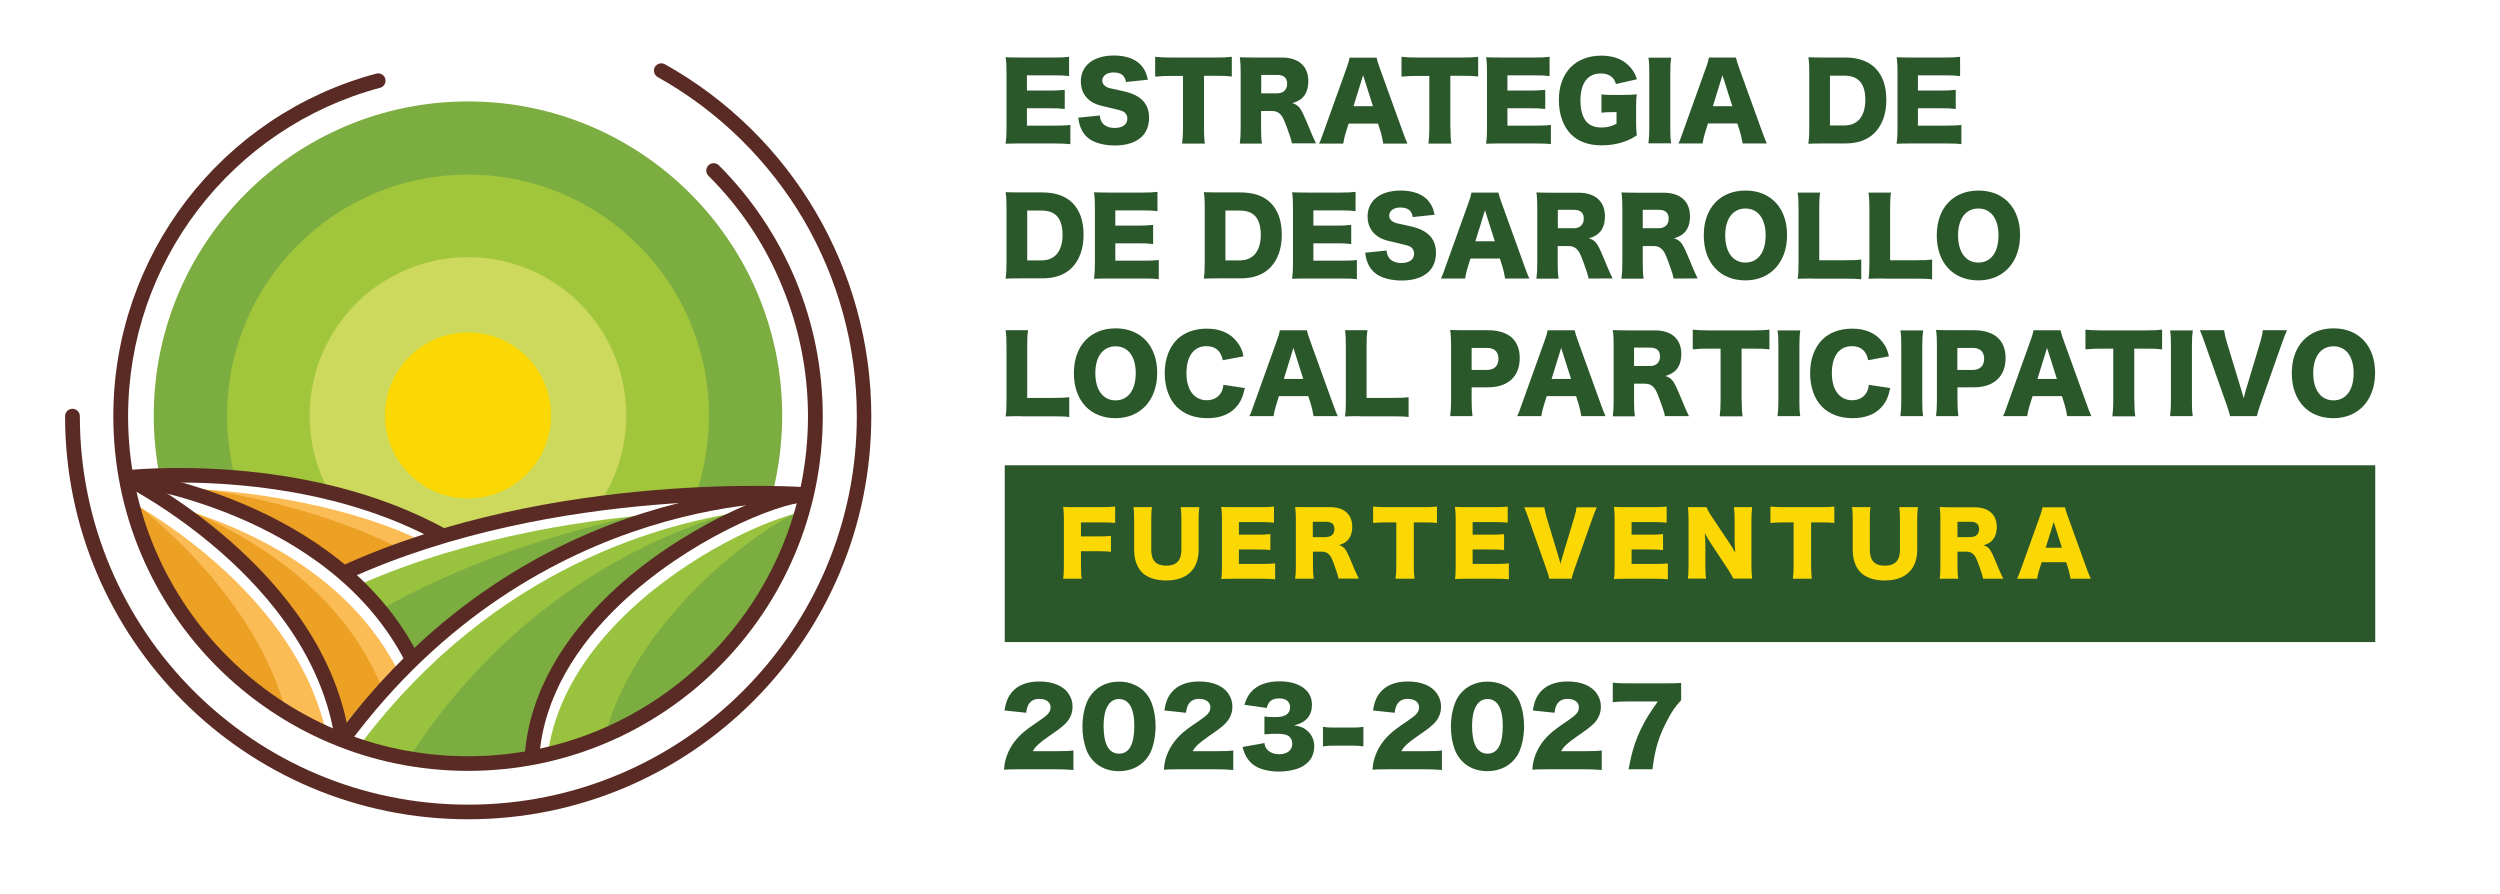 <?xml version="1.0" encoding="utf-8"?>
<!-- Generator: Adobe Illustrator 27.5.0, SVG Export Plug-In . SVG Version: 6.00 Build 0)  -->
<svg version="1.1" id="Capa_1" xmlns="http://www.w3.org/2000/svg" xmlns:xlink="http://www.w3.org/1999/xlink" x="0px" y="0px"
	 viewBox="0 0 172.53 61.69" style="enable-background:new 0 0 172.53 61.69;" xml:space="preserve">
<style type="text/css">
	.st0{fill:#2B582B;}
	.st1{fill-rule:evenodd;clip-rule:evenodd;fill:#7CAD40;}
	.st2{fill-rule:evenodd;clip-rule:evenodd;fill:#A1C63C;}
	.st3{fill-rule:evenodd;clip-rule:evenodd;fill:#CDD95C;}
	.st4{fill-rule:evenodd;clip-rule:evenodd;fill:#FBD703;}
	.st5{fill-rule:evenodd;clip-rule:evenodd;fill:#99C33F;}
	.st6{fill-rule:evenodd;clip-rule:evenodd;fill:#FBBC56;}
	.st7{fill-rule:evenodd;clip-rule:evenodd;fill:#ECA024;}
	.st8{fill:#5A2B24;}
	.st9{fill:#FBD703;}
</style>
<rect x="69.34" y="32.11" class="st0" width="94.58" height="12.2"/>
<g>
	<path class="st1" d="M32.3,7c11.97,0,21.68,9.71,21.68,21.68c0,1.87-0.24,3.68-0.68,5.41c-14.58-0.16-23.1,2.78-23.1,2.78
		c-6.05-3.72-15.29-4.05-19.18-4c-0.27-1.36-0.41-2.75-0.41-4.19C10.62,16.71,20.33,7,32.3,7"/>
	<path class="st2" d="M32.3,12.05c9.18,0,16.63,7.45,16.63,16.63c0,1.92-0.33,3.77-0.93,5.49c-11.33,0.47-17.8,2.71-17.8,2.71
		c-4.07-2.5-9.6-3.47-13.95-3.82c-0.38-1.39-0.58-2.86-0.58-4.37C15.67,19.49,23.12,12.05,32.3,12.05"/>
	<path class="st3" d="M32.3,17.75c6.03,0,10.92,4.89,10.92,10.92c0,2.21-0.66,4.27-1.79,5.99c-7.22,0.82-11.23,2.2-11.23,2.2
		c-2.19-1.35-4.81-2.25-7.44-2.85c-0.89-1.58-1.39-3.4-1.39-5.34C21.38,22.64,26.27,17.75,32.3,17.75"/>
	<path class="st4" d="M32.3,22.94c3.17,0,5.73,2.57,5.73,5.73c0,3.17-2.57,5.73-5.73,5.73s-5.73-2.57-5.73-5.73
		C26.57,25.51,29.13,22.94,32.3,22.94"/>
	<path class="st5" d="M43.3,42.28c-2.8,2.67-5.05,6.03-5.52,9.95c4.49-0.97,8.49-3.22,11.62-6.35c2.89-2.89,5.02-6.52,6.1-10.58
		C52.98,35.79,47.53,38.24,43.3,42.28"/>
	<path class="st1" d="M41.71,51.01c2.9-1.19,5.51-2.94,7.69-5.13c2.82-2.82,4.92-6.35,6.02-10.3c0.01-0.09,0.01-0.18,0.02-0.27
		c-0.2,0.04-0.42,0.1-0.66,0.16c-2.54,1.28-6.86,4.55-9.94,8.91C43.43,46.39,42.28,48.63,41.71,51.01"/>
	<path class="st5" d="M36.8,52.2c0.41-4.33,2.83-8,5.86-10.88c2.95-2.81,6.51-4.89,9.34-6.1c-6.12,0.77-17.78,3.87-26.99,15.97
		c2.46,0.87,5.1,1.35,7.86,1.35C34.21,52.53,35.52,52.42,36.8,52.2"/>
	<path class="st1" d="M36.8,52.2c0.41-4.33,2.83-8,5.86-10.88c2.4-2.28,5.19-4.08,7.67-5.32c0.37-0.25,0.74-0.48,1.1-0.7
		c-0.44,0.06-0.9,0.14-1.38,0.22c-5.88,1.82-14.89,6.2-21.7,16.58c1.46,0.29,2.98,0.44,4.52,0.44C34.21,52.53,35.52,52.42,36.8,52.2
		"/>
	<path class="st5" d="M28.86,45.33c6.3-5.93,13.05-8.7,18.24-9.99c-6.11,0.39-14.5,1.6-22.21,4.97
		C26.41,41.71,27.78,43.37,28.86,45.33"/>
	<path class="st1" d="M28.86,45.33c5.1-4.8,10.5-7.53,15.12-9.08c0.63-0.3,1.24-0.57,1.84-0.82c-0.68,0.05-1.38,0.12-2.09,0.19
		c-5.24,1.18-11.49,3.12-17.24,6.32C27.37,42.96,28.17,44.08,28.86,45.33"/>
	<path class="st6" d="M23.52,39.38c1.8-0.81,3.64-1.5,5.48-2.09c-4.58-2.28-11.85-3.54-16.68-3.56
		C15.39,34.6,19.79,36.28,23.52,39.38"/>
	<path class="st7" d="M23.52,39.38c1.3-0.59,2.62-1.11,3.94-1.58c-3.81-1.97-9.08-3.42-13.27-4.01c-0.5-0.03-0.98-0.05-1.45-0.06
		c0.41,0.16,0.83,0.33,1.27,0.52C16.88,35.22,20.43,36.81,23.52,39.38"/>
	<path class="st6" d="M27.34,46.05c-3.85-7.25-11.92-10.24-16.28-11.36c3.84,2.5,10.69,7.95,12.36,15.78
		C24.69,48.84,26,47.38,27.34,46.05"/>
	<path class="st7" d="M13.51,35.42c-0.68-0.23-1.32-0.42-1.91-0.58c0.44,0.36,0.91,0.76,1.4,1.21c3.87,2.87,9.01,7.79,10.42,14.43
		c0.92-1.18,1.86-2.28,2.82-3.29C23.59,40.94,17.8,37.33,13.51,35.42"/>
	<path class="st6" d="M22.59,50.95c-1.77-8.89-10.64-14.65-13.57-16.33c1,4.39,3.22,8.31,6.29,11.38
		C17.39,48.07,19.85,49.76,22.59,50.95"/>
	<path class="st7" d="M9.68,35c-0.22-0.13-0.42-0.25-0.6-0.35c0.01,0.15,0.03,0.3,0.05,0.45c1.05,4.19,3.22,7.94,6.18,10.89
		c1.36,1.36,2.88,2.55,4.54,3.55C18.14,42.56,12.41,37.22,9.68,35"/>
	<path class="st8" d="M48.89,12.13c-0.2-0.2-0.2-0.52,0-0.72c0.2-0.2,0.52-0.2,0.72,0c2.29,2.29,4.09,5,5.31,7.94
		c1.22,2.94,1.86,6.12,1.86,9.37c0,6.76-2.74,12.88-7.17,17.31c-4.43,4.43-10.55,7.17-17.31,7.17c-6.76,0-12.88-2.74-17.31-7.17
		c-4.43-4.43-7.17-10.55-7.17-17.31c0-5.54,1.86-10.73,5.06-14.9c3.2-4.17,7.74-7.31,13.09-8.74c0.27-0.07,0.55,0.09,0.62,0.36
		c0.07,0.27-0.09,0.55-0.36,0.62c-5.13,1.37-9.48,4.39-12.54,8.38c-3.07,4-4.85,8.98-4.85,14.29c0,6.48,2.63,12.35,6.87,16.59
		c4.25,4.25,10.11,6.87,16.59,6.87c6.48,0,12.35-2.63,16.59-6.87c4.25-4.25,6.87-10.11,6.87-16.59c0-3.11-0.62-6.16-1.79-8.98
		C52.82,16.92,51.1,14.33,48.89,12.13"/>
	<path class="st8" d="M45.39,5.32c-0.24-0.14-0.33-0.44-0.2-0.69c0.14-0.24,0.44-0.33,0.69-0.2c4.4,2.46,7.96,6.01,10.42,10.21
		c2.46,4.2,3.83,9.04,3.83,14.08c0,7.68-3.11,14.64-8.15,19.67c-5.03,5.03-11.99,8.15-19.67,8.15c-7.68,0-14.64-3.11-19.67-8.15
		c-5.03-5.04-8.15-11.99-8.15-19.67c0-0.28,0.23-0.51,0.51-0.51c0.28,0,0.51,0.23,0.51,0.51c0,7.4,3,14.11,7.85,18.96
		c4.85,4.85,11.55,7.85,18.96,7.85c7.4,0,14.11-3,18.96-7.85c4.85-4.85,7.85-11.55,7.85-18.96c0-4.86-1.31-9.52-3.68-13.57
		C53.06,11.11,49.63,7.69,45.39,5.32"/>
	<path class="st8" d="M55.64,34.64c-0.05,0-18.46-1.03-31.6,16.74l-0.81-0.6c13.46-18.2,32.4-17.15,32.46-17.15L55.64,34.64z"/>
	<path class="st8" d="M55.68,34.64c-2.06,0.09-8.21,2.62-12.89,7.07c-2.93,2.79-5.26,6.34-5.57,10.5l-1.01-0.07
		c0.33-4.45,2.79-8.21,5.88-11.16c4.86-4.62,11.35-7.25,13.55-7.35L55.68,34.64z"/>
	<path class="st8" d="M55.63,34.64c-0.05,0-17.21-1.25-31.64,5.34l-0.42-0.92c14.67-6.7,32.08-5.44,32.13-5.43L55.63,34.64z"/>
	<path class="st8" d="M8.77,32.47c0.04,0.01,14.63,1.87,20.15,12.84l-0.9,0.46C22.73,35.27,8.67,33.47,8.63,33.47L8.77,32.47z"/>
	<path class="st8" d="M8.65,32.46c0.03,0,12.27-1.42,22.19,4.09l-0.49,0.88c-9.64-5.35-21.56-3.97-21.59-3.96L8.65,32.46z"/>
	<path class="st8" d="M8.93,32.52c0.04,0.02,13.54,6.75,15.2,18.5l-1,0.14C21.54,39.94,8.51,33.44,8.47,33.42L8.93,32.52z"/>
</g>
<g>
	<path class="st0" d="M73.87,9.95C73.56,9.92,73.3,9.9,72.69,9.9h-2.24c-0.54,0-0.74,0.01-1.05,0.02c0.04-0.29,0.06-0.55,0.06-1.04
		V4.99c0-0.44-0.01-0.69-0.06-1.04c0.29,0.01,0.49,0.02,1.05,0.02h2.27c0.48,0,0.73-0.01,1.06-0.05v1.33
		c-0.33-0.04-0.58-0.05-1.06-0.05h-1.85v1.05h1.54c0.47,0,0.64-0.01,1.07-0.05v1.32c-0.33-0.04-0.58-0.05-1.07-0.05h-1.54v1.2h1.84
		c0.54,0,0.86-0.01,1.16-0.05V9.95z"/>
	<path class="st0" d="M75.9,7.97c0.03,0.26,0.08,0.38,0.19,0.53c0.17,0.21,0.47,0.33,0.83,0.33c0.55,0,0.88-0.24,0.88-0.64
		c0-0.22-0.11-0.41-0.3-0.5c-0.15-0.07-0.33-0.12-1.07-0.29c-0.66-0.14-0.88-0.23-1.15-0.41c-0.45-0.31-0.69-0.79-0.69-1.37
		c0-1.1,0.88-1.79,2.29-1.79c0.9,0,1.6,0.28,1.98,0.81c0.18,0.24,0.26,0.45,0.36,0.86l-1.51,0.16c-0.09-0.46-0.34-0.66-0.88-0.66
		c-0.43,0-0.76,0.23-0.76,0.56c0,0.2,0.11,0.35,0.33,0.46c0.14,0.06,0.14,0.06,0.98,0.24c0.54,0.11,0.88,0.24,1.15,0.41
		c0.51,0.32,0.77,0.8,0.77,1.45c0,0.54-0.17,0.99-0.5,1.31c-0.41,0.4-1.04,0.61-1.87,0.61c-0.61,0-1.2-0.13-1.59-0.35
		c-0.36-0.2-0.62-0.51-0.77-0.91c-0.07-0.17-0.11-0.33-0.16-0.66L75.9,7.97z"/>
	<path class="st0" d="M83.09,8.83c0,0.43,0.01,0.74,0.06,1.08h-1.57c0.04-0.33,0.06-0.63,0.06-1.08V5.24h-0.84
		c-0.45,0-0.57,0.01-1.08,0.05V3.92c0.24,0.03,0.63,0.05,1.06,0.05h3.12c0.5,0,0.78-0.01,1.11-0.05v1.36
		c-0.32-0.04-0.6-0.05-1.11-0.05h-0.81V8.83z"/>
	<path class="st0" d="M89.16,9.9c-0.04-0.23-0.13-0.52-0.35-1.11c-0.23-0.62-0.31-0.78-0.49-0.94c-0.15-0.14-0.33-0.19-0.56-0.19
		h-0.73v1.17c0,0.48,0.01,0.75,0.06,1.08h-1.53c0.04-0.33,0.06-0.54,0.06-1.07V5c0-0.44-0.01-0.71-0.06-1.05
		c0.31,0.01,0.58,0.02,1.06,0.02h1.85c1.15,0,1.82,0.6,1.82,1.62c0,0.51-0.14,0.91-0.42,1.17c-0.18,0.16-0.33,0.24-0.68,0.36
		c0.36,0.11,0.53,0.28,0.76,0.78c0.11,0.23,0.21,0.47,0.53,1.24c0.08,0.2,0.16,0.38,0.34,0.75H89.16z M88.15,6.44
		c0.42,0,0.68-0.26,0.68-0.66c0-0.4-0.23-0.61-0.67-0.61h-1.12v1.27H88.15z"/>
	<path class="st0" d="M95.46,9.9c-0.06-0.34-0.1-0.53-0.17-0.77L95.1,8.53h-2.03l-0.19,0.61c-0.09,0.29-0.14,0.51-0.18,0.77h-1.67
		c0.11-0.21,0.17-0.38,0.34-0.87l1.54-4.29c0.13-0.35,0.19-0.56,0.23-0.77H95c0.05,0.21,0.1,0.39,0.24,0.77l1.55,4.29
		c0.13,0.38,0.25,0.67,0.34,0.87H95.46z M94.07,5.19l-0.66,2.14h1.34L94.07,5.19z"/>
	<path class="st0" d="M100.1,8.83c0,0.43,0.01,0.74,0.06,1.08h-1.58c0.04-0.33,0.06-0.63,0.06-1.08V5.24H97.8
		c-0.45,0-0.57,0.01-1.08,0.05V3.92c0.23,0.03,0.63,0.05,1.06,0.05h3.12c0.5,0,0.78-0.01,1.11-0.05v1.36
		c-0.32-0.04-0.6-0.05-1.11-0.05h-0.81V8.83z"/>
	<path class="st0" d="M107.04,9.95c-0.31-0.04-0.56-0.05-1.18-0.05h-2.25c-0.54,0-0.74,0.01-1.05,0.02
		c0.04-0.29,0.06-0.55,0.06-1.04V4.99c0-0.44-0.01-0.69-0.06-1.04c0.29,0.01,0.49,0.02,1.05,0.02h2.27c0.48,0,0.73-0.01,1.06-0.05
		v1.33c-0.33-0.04-0.58-0.05-1.06-0.05h-1.85v1.05h1.54c0.47,0,0.64-0.01,1.07-0.05v1.32c-0.33-0.04-0.58-0.05-1.07-0.05h-1.54v1.2
		h1.84c0.54,0,0.86-0.01,1.16-0.05V9.95z"/>
	<path class="st0" d="M111.23,7.74c-0.36,0-0.49,0.01-0.71,0.04V6.51c0.26,0.04,0.43,0.04,0.93,0.04h0.57
		c0.36,0,0.63-0.01,0.94-0.04c-0.04,0.27-0.05,0.51-0.05,0.97v0.8c0,0.51,0.01,0.73,0.05,1.06c-0.39,0.25-0.58,0.34-0.91,0.45
		c-0.46,0.16-0.98,0.24-1.51,0.24c-0.9,0-1.61-0.25-2.12-0.76c-0.54-0.54-0.84-1.39-0.84-2.37c0-1.87,1.13-3.06,2.93-3.06
		c0.89,0,1.57,0.28,2.04,0.85c0.19,0.22,0.31,0.44,0.42,0.78l-1.45,0.33c-0.08-0.26-0.16-0.39-0.32-0.51
		c-0.19-0.15-0.42-0.22-0.72-0.22c-0.91,0-1.41,0.66-1.41,1.86c0,0.66,0.15,1.18,0.43,1.49c0.23,0.25,0.58,0.38,1.03,0.38
		c0.38,0,0.68-0.08,1.03-0.26V7.74H111.23z"/>
	<path class="st0" d="M115.33,3.97c-0.04,0.29-0.06,0.54-0.06,1.05v3.82c0,0.49,0.01,0.75,0.06,1.05h-1.57
		c0.04-0.28,0.06-0.58,0.06-1.05V5.03c0-0.53-0.01-0.74-0.06-1.05H115.33z"/>
	<path class="st0" d="M120.26,9.9c-0.06-0.34-0.1-0.53-0.17-0.77l-0.19-0.61h-2.03l-0.19,0.61c-0.09,0.29-0.14,0.51-0.18,0.77h-1.67
		c0.11-0.21,0.17-0.38,0.34-0.87l1.54-4.29c0.13-0.35,0.19-0.56,0.23-0.77h1.86c0.05,0.21,0.1,0.39,0.24,0.77l1.55,4.29
		c0.13,0.38,0.25,0.67,0.34,0.87H120.26z M118.87,5.19l-0.66,2.14h1.34L118.87,5.19z"/>
	<path class="st0" d="M124.86,5c0-0.48-0.01-0.72-0.06-1.05c0.29,0.01,0.46,0.02,1.05,0.02h1.49c0.88,0,1.58,0.24,2.06,0.71
		c0.52,0.51,0.78,1.26,0.78,2.21c0,0.98-0.29,1.76-0.83,2.3c-0.48,0.47-1.15,0.71-2,0.71h-1.5c-0.55,0-0.75,0.01-1.05,0.02
		c0.04-0.31,0.06-0.55,0.06-1.04V5z M127.23,8.66c0.46,0,0.79-0.12,1.05-0.38c0.29-0.3,0.45-0.78,0.45-1.37
		c0-0.61-0.13-1.05-0.41-1.33c-0.25-0.25-0.59-0.36-1.1-0.36h-0.93v3.44H127.23z"/>
	<path class="st0" d="M135.37,9.95c-0.31-0.04-0.56-0.05-1.18-0.05h-2.25c-0.54,0-0.74,0.01-1.05,0.02
		c0.04-0.29,0.06-0.55,0.06-1.04V4.99c0-0.44-0.01-0.69-0.06-1.04c0.29,0.01,0.49,0.02,1.05,0.02h2.27c0.48,0,0.73-0.01,1.06-0.05
		v1.33c-0.33-0.04-0.58-0.05-1.06-0.05h-1.85v1.05h1.54c0.47,0,0.64-0.01,1.07-0.05v1.32c-0.33-0.04-0.58-0.05-1.07-0.05h-1.54v1.2
		h1.84c0.54,0,0.86-0.01,1.16-0.05V9.95z"/>
</g>
<g>
	<path class="st0" d="M69.46,14.31c0-0.48-0.01-0.72-0.06-1.05c0.29,0.01,0.46,0.02,1.05,0.02h1.49c0.88,0,1.58,0.24,2.06,0.71
		c0.52,0.51,0.78,1.26,0.78,2.21c0,0.98-0.29,1.76-0.83,2.3c-0.48,0.47-1.15,0.71-2,0.71h-1.5c-0.55,0-0.75,0.01-1.05,0.02
		c0.04-0.31,0.06-0.55,0.06-1.04V14.31z M71.83,17.97c0.46,0,0.79-0.12,1.05-0.38c0.29-0.3,0.45-0.78,0.45-1.37
		c0-0.61-0.14-1.05-0.41-1.33c-0.25-0.25-0.59-0.36-1.1-0.36h-0.93v3.44H71.83z"/>
	<path class="st0" d="M79.97,19.27c-0.31-0.04-0.56-0.05-1.18-0.05h-2.24c-0.54,0-0.74,0.01-1.05,0.02
		c0.04-0.29,0.06-0.55,0.06-1.04v-3.89c0-0.44-0.01-0.69-0.06-1.04c0.29,0.01,0.49,0.02,1.05,0.02h2.27c0.48,0,0.73-0.01,1.06-0.05
		v1.33c-0.33-0.04-0.58-0.05-1.06-0.05h-1.85v1.05h1.54c0.47,0,0.64-0.01,1.07-0.05v1.32c-0.33-0.04-0.58-0.05-1.07-0.05h-1.54v1.2
		h1.84c0.54,0,0.86-0.01,1.16-0.05V19.27z"/>
	<path class="st0" d="M83.14,14.31c0-0.48-0.01-0.72-0.06-1.05c0.29,0.01,0.46,0.02,1.05,0.02h1.49c0.88,0,1.58,0.24,2.06,0.71
		c0.52,0.51,0.78,1.26,0.78,2.21c0,0.98-0.29,1.76-0.83,2.3c-0.48,0.47-1.15,0.71-2,0.71h-1.5c-0.55,0-0.75,0.01-1.05,0.02
		c0.04-0.31,0.06-0.55,0.06-1.04V14.31z M85.51,17.97c0.46,0,0.79-0.12,1.05-0.38c0.29-0.3,0.45-0.78,0.45-1.37
		c0-0.61-0.14-1.05-0.41-1.33c-0.25-0.25-0.59-0.36-1.1-0.36h-0.93v3.44H85.51z"/>
	<path class="st0" d="M93.65,19.27c-0.31-0.04-0.56-0.05-1.18-0.05h-2.25c-0.54,0-0.74,0.01-1.05,0.02
		c0.04-0.29,0.06-0.55,0.06-1.04v-3.89c0-0.44-0.01-0.69-0.06-1.04c0.29,0.01,0.49,0.02,1.05,0.02h2.27c0.48,0,0.73-0.01,1.06-0.05
		v1.33c-0.33-0.04-0.58-0.05-1.06-0.05h-1.85v1.05h1.54c0.47,0,0.64-0.01,1.07-0.05v1.32c-0.33-0.04-0.58-0.05-1.07-0.05h-1.54v1.2
		h1.84c0.54,0,0.86-0.01,1.16-0.05V19.27z"/>
	<path class="st0" d="M95.69,17.29c0.03,0.26,0.08,0.38,0.19,0.53c0.17,0.21,0.47,0.33,0.83,0.33c0.55,0,0.88-0.24,0.88-0.64
		c0-0.22-0.11-0.41-0.3-0.5c-0.15-0.07-0.33-0.12-1.07-0.29c-0.66-0.14-0.88-0.23-1.15-0.41c-0.45-0.31-0.69-0.79-0.69-1.37
		c0-1.1,0.88-1.79,2.29-1.79c0.9,0,1.6,0.28,1.98,0.81c0.18,0.24,0.26,0.45,0.36,0.86l-1.51,0.16c-0.08-0.46-0.34-0.66-0.88-0.66
		c-0.43,0-0.75,0.23-0.75,0.56c0,0.2,0.11,0.35,0.33,0.46c0.14,0.06,0.14,0.06,0.98,0.24c0.54,0.11,0.88,0.24,1.15,0.41
		c0.51,0.32,0.77,0.8,0.77,1.45c0,0.54-0.17,0.99-0.5,1.31c-0.41,0.4-1.04,0.61-1.87,0.61c-0.61,0-1.2-0.13-1.59-0.35
		c-0.36-0.2-0.62-0.51-0.77-0.91c-0.07-0.17-0.11-0.33-0.16-0.66L95.69,17.29z"/>
	<path class="st0" d="M103.87,19.22c-0.06-0.34-0.1-0.53-0.17-0.77l-0.19-0.61h-2.03l-0.19,0.61c-0.09,0.29-0.14,0.51-0.18,0.77
		h-1.67c0.11-0.21,0.17-0.38,0.34-0.87l1.54-4.29c0.13-0.35,0.19-0.56,0.23-0.77h1.86c0.05,0.21,0.1,0.39,0.24,0.77l1.55,4.29
		c0.13,0.38,0.25,0.67,0.34,0.87H103.87z M102.48,14.51l-0.66,2.14h1.34L102.48,14.51z"/>
	<path class="st0" d="M109.63,19.22c-0.04-0.23-0.13-0.52-0.35-1.11c-0.23-0.62-0.31-0.78-0.49-0.94c-0.15-0.14-0.33-0.19-0.56-0.19
		h-0.73v1.17c0,0.48,0.01,0.75,0.06,1.08h-1.53c0.04-0.33,0.06-0.54,0.06-1.07v-3.83c0-0.44-0.01-0.71-0.06-1.05
		c0.31,0.01,0.58,0.02,1.06,0.02h1.85c1.15,0,1.82,0.6,1.82,1.62c0,0.51-0.14,0.91-0.42,1.17c-0.18,0.16-0.33,0.24-0.68,0.36
		c0.36,0.11,0.53,0.28,0.76,0.78c0.11,0.23,0.21,0.47,0.53,1.24c0.08,0.2,0.16,0.38,0.34,0.75H109.63z M108.62,15.75
		c0.42,0,0.68-0.26,0.68-0.66c0-0.4-0.23-0.61-0.67-0.61h-1.12v1.27H108.62z"/>
	<path class="st0" d="M115.5,19.22c-0.04-0.23-0.13-0.52-0.35-1.11c-0.23-0.62-0.31-0.78-0.49-0.94c-0.15-0.14-0.33-0.19-0.56-0.19
		h-0.73v1.17c0,0.48,0.01,0.75,0.06,1.08h-1.53c0.04-0.33,0.06-0.54,0.06-1.07v-3.83c0-0.44-0.01-0.71-0.06-1.05
		c0.31,0.01,0.58,0.02,1.06,0.02h1.85c1.15,0,1.82,0.6,1.82,1.62c0,0.51-0.14,0.91-0.42,1.17c-0.18,0.16-0.33,0.24-0.68,0.36
		c0.36,0.11,0.53,0.28,0.76,0.78c0.11,0.23,0.21,0.47,0.53,1.24c0.08,0.2,0.16,0.38,0.34,0.75H115.5z M114.48,15.75
		c0.42,0,0.68-0.26,0.68-0.66c0-0.4-0.23-0.61-0.67-0.61h-1.12v1.27H114.48z"/>
	<path class="st0" d="M123.33,16.22c0,1.88-1.15,3.13-2.88,3.13c-1.75,0-2.87-1.22-2.87-3.11c0-1.88,1.13-3.09,2.88-3.09
		S123.33,14.36,123.33,16.22z M121.85,16.24c0-1.15-0.53-1.85-1.39-1.85c-0.87,0-1.4,0.71-1.4,1.85c0,1.16,0.53,1.88,1.4,1.88
		C121.32,18.12,121.85,17.41,121.85,16.24z"/>
	<path class="st0" d="M125.11,19.22c-0.49,0-0.78,0.01-1.05,0.02c0.04-0.25,0.06-0.56,0.06-1.04v-3.76c0-0.5-0.01-0.8-0.06-1.15
		h1.55c-0.05,0.37-0.06,0.57-0.06,1.13v3.54h1.72c0.61,0,0.85-0.01,1.18-0.05v1.37c-0.26-0.04-0.61-0.05-1.18-0.05H125.11z"/>
	<path class="st0" d="M130,19.22c-0.49,0-0.78,0.01-1.05,0.02c0.04-0.25,0.06-0.56,0.06-1.04v-3.76c0-0.5-0.01-0.8-0.06-1.15h1.55
		c-0.05,0.37-0.06,0.57-0.06,1.13v3.54h1.72c0.61,0,0.85-0.01,1.18-0.05v1.37c-0.26-0.04-0.61-0.05-1.18-0.05H130z"/>
	<path class="st0" d="M139.41,16.22c0,1.88-1.15,3.13-2.88,3.13c-1.75,0-2.87-1.22-2.87-3.11c0-1.88,1.13-3.09,2.88-3.09
		S139.41,14.36,139.41,16.22z M137.92,16.24c0-1.15-0.53-1.85-1.39-1.85c-0.87,0-1.4,0.71-1.4,1.85c0,1.16,0.53,1.88,1.4,1.88
		C137.4,18.12,137.92,17.41,137.92,16.24z"/>
</g>
<g>
	<path class="st0" d="M70.45,28.72c-0.49,0-0.78,0.01-1.05,0.02c0.04-0.25,0.06-0.56,0.06-1.04v-3.76c0-0.5-0.01-0.8-0.06-1.15h1.55
		c-0.05,0.37-0.06,0.57-0.06,1.13v3.54h1.72c0.61,0,0.85-0.01,1.18-0.05v1.37c-0.26-0.04-0.61-0.05-1.18-0.05H70.45z"/>
	<path class="st0" d="M79.86,25.73c0,1.88-1.15,3.13-2.88,3.13c-1.75,0-2.87-1.22-2.87-3.11c0-1.88,1.13-3.09,2.88-3.09
		S79.86,23.87,79.86,25.73z M78.38,25.75c0-1.15-0.53-1.85-1.39-1.85c-0.87,0-1.4,0.71-1.4,1.85c0,1.16,0.53,1.88,1.4,1.88
		C77.85,27.63,78.38,26.92,78.38,25.75z"/>
	<path class="st0" d="M84.39,24.86c-0.14-0.65-0.51-0.97-1.13-0.97c-0.87,0-1.38,0.68-1.38,1.86c0,1.16,0.53,1.87,1.41,1.87
		c0.39,0,0.73-0.16,0.93-0.45c0.12-0.17,0.17-0.31,0.21-0.61l1.48,0.22c-0.14,0.61-0.29,0.96-0.59,1.3c-0.44,0.51-1.13,0.78-2,0.78
		c-0.87,0-1.6-0.27-2.11-0.78c-0.53-0.53-0.83-1.37-0.83-2.32c0-0.97,0.3-1.79,0.86-2.34c0.49-0.48,1.21-0.74,2.04-0.74
		c0.92,0,1.64,0.31,2.1,0.93c0.23,0.29,0.35,0.56,0.44,0.98L84.39,24.86z"/>
	<path class="st0" d="M90.65,28.72c-0.06-0.34-0.1-0.53-0.17-0.77l-0.19-0.61h-2.03l-0.19,0.61c-0.09,0.29-0.14,0.51-0.18,0.77
		h-1.67c0.11-0.21,0.17-0.38,0.34-0.87l1.54-4.29c0.13-0.35,0.19-0.56,0.23-0.77h1.86c0.05,0.21,0.1,0.39,0.24,0.77l1.55,4.29
		c0.13,0.38,0.25,0.67,0.34,0.87H90.65z M89.26,24.01l-0.66,2.14h1.34L89.26,24.01z"/>
	<path class="st0" d="M93.87,28.72c-0.49,0-0.78,0.01-1.05,0.02c0.04-0.25,0.06-0.56,0.06-1.04v-3.76c0-0.5-0.01-0.8-0.06-1.15h1.55
		c-0.05,0.37-0.06,0.57-0.06,1.13v3.54h1.72c0.61,0,0.85-0.01,1.18-0.05v1.37c-0.26-0.04-0.61-0.05-1.18-0.05H93.87z"/>
	<path class="st0" d="M100.08,28.72c0.04-0.31,0.06-0.63,0.06-1.05v-3.86c0-0.38-0.01-0.71-0.06-1.04c0.33,0.01,0.59,0.02,1.05,0.02
		h1.56c1.41,0,2.19,0.68,2.19,1.92c0,1.27-0.81,2.02-2.19,2.02h-1.13v0.91c0,0.42,0.02,0.77,0.06,1.08H100.08z M102.62,25.53
		c0.5,0,0.79-0.28,0.79-0.77c0-0.49-0.28-0.75-0.79-0.75h-1.06v1.52H102.62z"/>
	<path class="st0" d="M109.13,28.72c-0.06-0.34-0.1-0.53-0.17-0.77l-0.19-0.61h-2.03l-0.19,0.61c-0.09,0.29-0.14,0.51-0.18,0.77
		h-1.67c0.11-0.21,0.17-0.38,0.34-0.87l1.54-4.29c0.13-0.35,0.19-0.56,0.23-0.77h1.86c0.05,0.21,0.1,0.39,0.24,0.77l1.55,4.29
		c0.13,0.38,0.25,0.67,0.34,0.87H109.13z M107.74,24.01l-0.66,2.14h1.34L107.74,24.01z"/>
	<path class="st0" d="M114.9,28.72c-0.04-0.23-0.13-0.52-0.35-1.11c-0.23-0.62-0.31-0.78-0.49-0.94c-0.15-0.14-0.33-0.19-0.56-0.19
		h-0.73v1.17c0,0.48,0.01,0.75,0.06,1.08h-1.53c0.04-0.33,0.06-0.54,0.06-1.07v-3.83c0-0.44-0.01-0.71-0.06-1.05
		c0.31,0.01,0.58,0.02,1.06,0.02h1.85c1.15,0,1.82,0.6,1.82,1.62c0,0.51-0.14,0.91-0.42,1.17c-0.18,0.16-0.33,0.24-0.68,0.36
		c0.36,0.11,0.53,0.28,0.76,0.78c0.11,0.23,0.21,0.47,0.53,1.24c0.08,0.2,0.16,0.38,0.34,0.75H114.9z M113.88,25.26
		c0.42,0,0.68-0.26,0.68-0.66c0-0.4-0.23-0.61-0.67-0.61h-1.12v1.27H113.88z"/>
	<path class="st0" d="M120.2,27.65c0,0.43,0.01,0.74,0.06,1.08h-1.58c0.04-0.33,0.06-0.63,0.06-1.08v-3.59h-0.84
		c-0.45,0-0.57,0.01-1.08,0.05v-1.36c0.23,0.03,0.63,0.05,1.06,0.05h3.12c0.5,0,0.78-0.01,1.11-0.05v1.36
		c-0.32-0.04-0.6-0.05-1.11-0.05h-0.81V27.65z"/>
	<path class="st0" d="M124.24,22.8c-0.04,0.29-0.06,0.54-0.06,1.05v3.82c0,0.49,0.01,0.75,0.06,1.05h-1.57
		c0.04-0.28,0.06-0.58,0.06-1.05v-3.82c0-0.53-0.01-0.74-0.06-1.05H124.24z"/>
	<path class="st0" d="M128.93,24.86c-0.13-0.65-0.51-0.97-1.13-0.97c-0.87,0-1.38,0.68-1.38,1.86c0,1.16,0.53,1.87,1.41,1.87
		c0.39,0,0.73-0.16,0.93-0.45c0.12-0.17,0.17-0.31,0.21-0.61l1.48,0.22c-0.13,0.61-0.29,0.96-0.59,1.3c-0.44,0.51-1.13,0.78-2,0.78
		c-0.87,0-1.6-0.27-2.11-0.78c-0.53-0.53-0.83-1.37-0.83-2.32c0-0.97,0.3-1.79,0.86-2.34c0.49-0.48,1.21-0.74,2.04-0.74
		c0.92,0,1.64,0.31,2.1,0.93c0.23,0.29,0.35,0.56,0.44,0.98L128.93,24.86z"/>
	<path class="st0" d="M132.72,22.8c-0.04,0.29-0.06,0.54-0.06,1.05v3.82c0,0.49,0.01,0.75,0.06,1.05h-1.57
		c0.04-0.28,0.06-0.58,0.06-1.05v-3.82c0-0.53-0.01-0.74-0.06-1.05H132.72z"/>
	<path class="st0" d="M133.61,28.72c0.04-0.31,0.06-0.63,0.06-1.05v-3.86c0-0.38-0.01-0.71-0.06-1.04c0.33,0.01,0.59,0.02,1.05,0.02
		h1.56c1.41,0,2.19,0.68,2.19,1.92c0,1.27-0.81,2.02-2.19,2.02h-1.13v0.91c0,0.42,0.02,0.77,0.06,1.08H133.61z M136.14,25.53
		c0.5,0,0.79-0.28,0.79-0.77c0-0.49-0.28-0.75-0.79-0.75h-1.06v1.52H136.14z"/>
	<path class="st0" d="M142.66,28.72c-0.06-0.34-0.1-0.53-0.17-0.77l-0.19-0.61h-2.03l-0.19,0.61c-0.09,0.29-0.14,0.51-0.18,0.77
		h-1.67c0.11-0.21,0.17-0.38,0.34-0.87l1.54-4.29c0.13-0.35,0.19-0.56,0.23-0.77h1.86c0.05,0.21,0.1,0.39,0.24,0.77l1.55,4.29
		c0.13,0.38,0.25,0.67,0.34,0.87H142.66z M141.27,24.01l-0.66,2.14h1.34L141.27,24.01z"/>
	<path class="st0" d="M147.3,27.65c0,0.43,0.01,0.74,0.06,1.08h-1.58c0.04-0.33,0.06-0.63,0.06-1.08v-3.59h-0.84
		c-0.45,0-0.57,0.01-1.08,0.05v-1.36c0.23,0.03,0.63,0.05,1.06,0.05h3.12c0.5,0,0.78-0.01,1.11-0.05v1.36
		c-0.32-0.04-0.6-0.05-1.11-0.05h-0.81V27.65z"/>
	<path class="st0" d="M151.33,22.8c-0.04,0.29-0.06,0.54-0.06,1.05v3.82c0,0.49,0.01,0.75,0.06,1.05h-1.57
		c0.04-0.28,0.06-0.58,0.06-1.05v-3.82c0-0.53-0.01-0.74-0.06-1.05H151.33z"/>
	<path class="st0" d="M154.7,26.99c0.06,0.19,0.06,0.19,0.14,0.49c0.08-0.31,0.1-0.36,0.13-0.49l1.03-3.43
		c0.09-0.33,0.14-0.53,0.16-0.77h1.67c-0.1,0.21-0.16,0.38-0.34,0.87l-1.51,4.29c-0.12,0.35-0.19,0.59-0.23,0.77h-1.85
		c-0.04-0.18-0.11-0.43-0.23-0.77l-1.52-4.29c-0.14-0.41-0.21-0.59-0.33-0.87h1.67c0.03,0.23,0.09,0.51,0.17,0.77L154.7,26.99z"/>
	<path class="st0" d="M163.91,25.73c0,1.88-1.15,3.13-2.88,3.13c-1.75,0-2.87-1.22-2.87-3.11c0-1.88,1.13-3.09,2.88-3.09
		S163.91,23.87,163.91,25.73z M162.43,25.75c0-1.15-0.53-1.85-1.39-1.85c-0.87,0-1.4,0.71-1.4,1.85c0,1.16,0.53,1.88,1.4,1.88
		C161.9,27.63,162.43,26.92,162.43,25.75z"/>
</g>
<g>
	<path class="st9" d="M74.6,38.91c0,0.56,0.01,0.77,0.05,1.03h-1.28c0.04-0.26,0.05-0.5,0.05-1.01v-3.08c0-0.39-0.01-0.59-0.05-0.87
		C73.62,35,73.78,35,74.24,35h1.72c0.52,0,0.72-0.01,1-0.04v1.13c-0.26-0.03-0.49-0.04-0.99-0.04H74.6v0.97h1.12
		c0.46,0,0.69-0.01,0.95-0.04v1.1c-0.26-0.03-0.5-0.04-0.95-0.04H74.6V38.91z"/>
	<path class="st9" d="M82.77,35c-0.04,0.26-0.05,0.47-0.05,0.9v2.04c0,1.35-0.81,2.12-2.24,2.12c-0.74,0-1.34-0.21-1.69-0.58
		c-0.34-0.37-0.52-0.88-0.52-1.55V35.9c0-0.41-0.01-0.67-0.05-0.9h1.28c-0.04,0.22-0.05,0.46-0.05,0.9v2.04
		c0,0.75,0.34,1.1,1.03,1.1c0.71,0,1.05-0.36,1.05-1.1V35.9c0-0.45-0.01-0.63-0.05-0.9H82.77z"/>
	<path class="st9" d="M88,39.98c-0.26-0.03-0.47-0.04-0.98-0.04h-1.87c-0.45,0-0.62,0.01-0.87,0.02c0.04-0.24,0.05-0.46,0.05-0.87
		v-3.24c0-0.37-0.01-0.58-0.05-0.87C84.52,35,84.68,35,85.15,35h1.89c0.4,0,0.6-0.01,0.88-0.04v1.11c-0.27-0.03-0.49-0.04-0.88-0.04
		H85.5v0.87h1.28c0.39,0,0.53-0.01,0.89-0.04v1.1c-0.28-0.03-0.48-0.04-0.89-0.04H85.5v1h1.53c0.45,0,0.71-0.01,0.97-0.04V39.98z"/>
	<path class="st9" d="M92.38,39.94c-0.04-0.19-0.11-0.43-0.29-0.93c-0.19-0.52-0.26-0.65-0.41-0.78c-0.12-0.11-0.27-0.16-0.46-0.16
		h-0.61v0.97c0,0.4,0.01,0.62,0.05,0.9h-1.28c0.04-0.27,0.05-0.45,0.05-0.89v-3.19c0-0.37-0.01-0.59-0.05-0.87
		C89.64,35,89.86,35,90.26,35h1.54c0.96,0,1.52,0.5,1.52,1.35c0,0.42-0.12,0.75-0.35,0.97c-0.15,0.14-0.27,0.2-0.56,0.3
		c0.3,0.09,0.44,0.23,0.63,0.65c0.09,0.19,0.17,0.39,0.44,1.03c0.07,0.17,0.14,0.31,0.29,0.63H92.38z M91.53,37.06
		c0.35,0,0.56-0.21,0.56-0.55c0-0.33-0.19-0.5-0.56-0.5h-0.93v1.06H91.53z"/>
	<path class="st9" d="M97.57,39.04c0,0.36,0.01,0.62,0.05,0.9h-1.31c0.04-0.28,0.05-0.52,0.05-0.9v-2.99h-0.7
		c-0.37,0-0.48,0.01-0.9,0.04v-1.13c0.2,0.02,0.52,0.04,0.88,0.04h2.6c0.42,0,0.65-0.01,0.93-0.04v1.13
		c-0.27-0.03-0.5-0.04-0.93-0.04h-0.67V39.04z"/>
	<path class="st9" d="M104.13,39.98c-0.26-0.03-0.47-0.04-0.98-0.04h-1.87c-0.45,0-0.62,0.01-0.87,0.02
		c0.04-0.24,0.05-0.46,0.05-0.87v-3.24c0-0.37-0.01-0.58-0.05-0.87c0.24,0.01,0.41,0.02,0.87,0.02h1.89c0.4,0,0.61-0.01,0.88-0.04
		v1.11c-0.27-0.03-0.49-0.04-0.88-0.04h-1.54v0.87h1.28c0.39,0,0.53-0.01,0.89-0.04v1.1c-0.28-0.03-0.48-0.04-0.89-0.04h-1.28v1
		h1.53c0.45,0,0.71-0.01,0.97-0.04V39.98z"/>
	<path class="st9" d="M107.58,38.5c0.05,0.16,0.05,0.16,0.11,0.41c0.07-0.26,0.08-0.3,0.11-0.41l0.86-2.85
		c0.08-0.27,0.12-0.44,0.14-0.64h1.4c-0.08,0.18-0.14,0.31-0.29,0.72l-1.26,3.57c-0.1,0.29-0.16,0.49-0.19,0.64h-1.54
		c-0.03-0.15-0.09-0.36-0.19-0.64l-1.26-3.57c-0.12-0.34-0.18-0.49-0.28-0.72h1.39c0.02,0.19,0.08,0.42,0.14,0.64L107.58,38.5z"/>
	<path class="st9" d="M115.1,39.98c-0.26-0.03-0.47-0.04-0.98-0.04h-1.87c-0.45,0-0.62,0.01-0.87,0.02
		c0.04-0.24,0.05-0.46,0.05-0.87v-3.24c0-0.37-0.01-0.58-0.05-0.87c0.24,0.01,0.41,0.02,0.87,0.02h1.89c0.4,0,0.61-0.01,0.88-0.04
		v1.11c-0.27-0.03-0.49-0.04-0.88-0.04h-1.54v0.87h1.28c0.39,0,0.53-0.01,0.89-0.04v1.1c-0.28-0.03-0.48-0.04-0.89-0.04h-1.28v1
		h1.53c0.45,0,0.71-0.01,0.97-0.04V39.98z"/>
	<path class="st9" d="M119.32,37.43c0.17,0.25,0.29,0.45,0.43,0.71c-0.02-0.27-0.04-0.55-0.04-0.88V35.9c0-0.39-0.01-0.63-0.05-0.9
		h1.26c-0.04,0.27-0.05,0.52-0.05,0.9v3.15c0,0.36,0.02,0.63,0.05,0.88h-1.3c-0.11-0.23-0.24-0.45-0.44-0.75l-1.1-1.66
		c-0.16-0.24-0.26-0.42-0.43-0.73c0.03,0.27,0.04,0.59,0.04,0.88v1.33c0,0.41,0.01,0.67,0.05,0.93h-1.26
		c0.04-0.23,0.05-0.49,0.05-0.93v-3.12c0-0.34-0.01-0.61-0.05-0.88h1.29c0.06,0.16,0.19,0.4,0.42,0.74L119.32,37.43z"/>
	<path class="st9" d="M124.99,39.04c0,0.36,0.01,0.62,0.05,0.9h-1.31c0.04-0.28,0.05-0.52,0.05-0.9v-2.99h-0.7
		c-0.37,0-0.48,0.01-0.9,0.04v-1.13c0.2,0.02,0.52,0.04,0.88,0.04h2.6c0.42,0,0.65-0.01,0.93-0.04v1.13
		c-0.27-0.03-0.5-0.04-0.93-0.04h-0.67V39.04z"/>
	<path class="st9" d="M132.36,35c-0.04,0.26-0.05,0.47-0.05,0.9v2.04c0,1.35-0.81,2.12-2.24,2.12c-0.74,0-1.34-0.21-1.69-0.58
		c-0.34-0.37-0.52-0.88-0.52-1.55V35.9c0-0.41-0.01-0.67-0.05-0.9h1.28c-0.04,0.22-0.05,0.46-0.05,0.9v2.04
		c0,0.75,0.34,1.1,1.03,1.1c0.71,0,1.05-0.36,1.05-1.1V35.9c0-0.45-0.01-0.63-0.05-0.9H132.36z"/>
	<path class="st9" d="M136.86,39.94c-0.04-0.19-0.11-0.43-0.29-0.93c-0.19-0.52-0.26-0.65-0.41-0.78c-0.12-0.11-0.27-0.16-0.46-0.16
		h-0.61v0.97c0,0.4,0.01,0.62,0.05,0.9h-1.28c0.04-0.27,0.05-0.45,0.05-0.89v-3.19c0-0.37-0.01-0.59-0.05-0.87
		c0.26,0.01,0.48,0.02,0.88,0.02h1.54c0.96,0,1.52,0.5,1.52,1.35c0,0.42-0.12,0.75-0.35,0.97c-0.15,0.14-0.27,0.2-0.56,0.3
		c0.3,0.09,0.44,0.23,0.63,0.65c0.09,0.19,0.17,0.39,0.44,1.03c0.07,0.17,0.14,0.31,0.29,0.63H136.86z M136.02,37.06
		c0.35,0,0.56-0.21,0.56-0.55c0-0.33-0.19-0.5-0.56-0.5h-0.93v1.06H136.02z"/>
	<path class="st9" d="M142.89,39.94c-0.05-0.29-0.08-0.44-0.14-0.64l-0.16-0.5h-1.69l-0.16,0.5c-0.08,0.24-0.12,0.42-0.15,0.64
		h-1.39c0.09-0.18,0.14-0.32,0.29-0.72l1.28-3.57c0.11-0.29,0.16-0.47,0.19-0.64h1.55c0.04,0.17,0.08,0.33,0.2,0.64l1.29,3.57
		c0.11,0.31,0.21,0.56,0.29,0.72H142.89z M141.73,36.02l-0.55,1.78h1.12L141.73,36.02z"/>
</g>
<g>
	<path class="st0" d="M70.36,53.09c-0.64,0-0.81,0.01-1.07,0.03c0.03-0.35,0.06-0.56,0.15-0.84c0.19-0.59,0.53-1.13,1.03-1.6
		c0.27-0.25,0.54-0.46,1.27-0.95c0.61-0.41,0.76-0.6,0.76-0.93c0-0.34-0.31-0.57-0.76-0.57c-0.34,0-0.58,0.11-0.74,0.36
		c-0.1,0.16-0.14,0.3-0.18,0.6l-1.5-0.16c0.11-0.62,0.24-0.93,0.52-1.27c0.41-0.48,1.05-0.73,1.89-0.73c0.96,0,1.7,0.32,2.05,0.9
		c0.16,0.25,0.24,0.53,0.24,0.83c0,0.52-0.21,0.96-0.66,1.33c-0.24,0.21-0.31,0.26-1.03,0.76c-0.62,0.43-0.88,0.68-1.05,0.99h1.66
		c0.53,0,0.86-0.01,1.14-0.05v1.35c-0.41-0.04-0.71-0.05-1.22-0.05H70.36z"/>
	<path class="st0" d="M75.5,52.56c-0.24-0.24-0.41-0.51-0.52-0.79c-0.19-0.51-0.28-1.05-0.28-1.63c0-0.75,0.18-1.52,0.45-1.97
		c0.44-0.73,1.18-1.13,2.07-1.13c0.69,0,1.3,0.24,1.73,0.66c0.24,0.24,0.41,0.51,0.52,0.79c0.19,0.51,0.28,1.05,0.28,1.64
		c0,0.75-0.18,1.53-0.45,1.98c-0.43,0.71-1.18,1.11-2.08,1.11C76.52,53.22,75.93,52.99,75.5,52.56z M76.16,50.08
		c0,1.28,0.36,1.93,1.07,1.93c0.7,0,1.05-0.64,1.05-1.91c0-1.22-0.37-1.86-1.06-1.86C76.55,48.24,76.16,48.92,76.16,50.08z"/>
	<path class="st0" d="M81.39,53.09c-0.64,0-0.81,0.01-1.07,0.03c0.03-0.35,0.06-0.56,0.15-0.84c0.19-0.59,0.53-1.13,1.03-1.6
		c0.27-0.25,0.54-0.46,1.27-0.95c0.61-0.41,0.76-0.6,0.76-0.93c0-0.34-0.31-0.57-0.76-0.57c-0.34,0-0.58,0.11-0.74,0.36
		c-0.1,0.16-0.14,0.3-0.18,0.6l-1.5-0.16c0.11-0.62,0.24-0.93,0.52-1.27c0.41-0.48,1.05-0.73,1.89-0.73c0.96,0,1.7,0.32,2.05,0.9
		c0.16,0.25,0.24,0.53,0.24,0.83c0,0.52-0.21,0.96-0.66,1.33c-0.24,0.21-0.31,0.26-1.03,0.76c-0.62,0.43-0.88,0.68-1.05,0.99h1.66
		c0.53,0,0.86-0.01,1.14-0.05v1.35c-0.41-0.04-0.71-0.05-1.22-0.05H81.39z"/>
	<path class="st0" d="M87.26,51.28c0.04,0.24,0.09,0.33,0.2,0.46c0.19,0.2,0.48,0.31,0.82,0.31c0.56,0,0.9-0.28,0.9-0.71
		c0-0.29-0.14-0.52-0.38-0.61c-0.16-0.06-0.38-0.09-0.66-0.09s-0.6,0.01-0.88,0.04v-1.23c0.24,0.03,0.48,0.04,0.76,0.04
		c0.68,0,1.01-0.23,1.01-0.68c0-0.38-0.27-0.61-0.74-0.61c-0.51,0-0.76,0.2-0.87,0.66l-1.54-0.22c0.14-0.44,0.25-0.66,0.48-0.91
		c0.43-0.47,1.09-0.71,1.96-0.71c0.78,0,1.42,0.21,1.82,0.61c0.26,0.26,0.4,0.61,0.4,1.01c0,0.75-0.41,1.23-1.23,1.42
		c0.43,0.06,0.67,0.16,0.92,0.38c0.3,0.27,0.47,0.64,0.47,1.05c0,0.36-0.1,0.7-0.29,0.95c-0.16,0.21-0.41,0.41-0.67,0.53
		c-0.37,0.17-0.95,0.28-1.48,0.28c-0.64,0-1.28-0.15-1.66-0.4c-0.33-0.21-0.58-0.53-0.73-0.92c-0.04-0.1-0.07-0.19-0.12-0.38
		L87.26,51.28z"/>
	<path class="st0" d="M91.3,50.16c0.22,0.04,0.42,0.05,0.69,0.05h1.41c0.27,0,0.47-0.01,0.69-0.05v1.35
		c-0.24-0.04-0.43-0.05-0.69-0.05h-1.41c-0.26,0-0.46,0.01-0.69,0.05V50.16z"/>
	<path class="st0" d="M95.79,53.09c-0.64,0-0.8,0.01-1.07,0.03c0.03-0.35,0.06-0.56,0.15-0.84c0.19-0.59,0.53-1.13,1.03-1.6
		c0.27-0.25,0.54-0.46,1.27-0.95c0.61-0.41,0.76-0.6,0.76-0.93c0-0.34-0.31-0.57-0.76-0.57c-0.34,0-0.58,0.11-0.74,0.36
		c-0.1,0.16-0.14,0.3-0.18,0.6l-1.5-0.16c0.11-0.62,0.24-0.93,0.52-1.27c0.41-0.48,1.05-0.73,1.89-0.73c0.96,0,1.7,0.32,2.05,0.9
		c0.16,0.25,0.24,0.53,0.24,0.83c0,0.52-0.21,0.96-0.66,1.33c-0.24,0.21-0.31,0.26-1.03,0.76c-0.62,0.43-0.88,0.68-1.05,0.99h1.66
		c0.53,0,0.86-0.01,1.14-0.05v1.35c-0.41-0.04-0.71-0.05-1.22-0.05H95.79z"/>
	<path class="st0" d="M100.93,52.56c-0.23-0.24-0.41-0.51-0.52-0.79c-0.19-0.51-0.28-1.05-0.28-1.63c0-0.75,0.18-1.52,0.45-1.97
		c0.43-0.73,1.18-1.13,2.07-1.13c0.69,0,1.3,0.24,1.73,0.66c0.24,0.24,0.41,0.51,0.52,0.79c0.19,0.51,0.28,1.05,0.28,1.64
		c0,0.75-0.18,1.53-0.45,1.98c-0.43,0.71-1.18,1.11-2.08,1.11C101.95,53.22,101.36,52.99,100.93,52.56z M101.59,50.08
		c0,1.28,0.36,1.93,1.07,1.93c0.7,0,1.05-0.64,1.05-1.91c0-1.22-0.37-1.86-1.06-1.86C101.98,48.24,101.59,48.92,101.59,50.08z"/>
	<path class="st0" d="M106.82,53.09c-0.64,0-0.8,0.01-1.07,0.03c0.03-0.35,0.06-0.56,0.15-0.84c0.19-0.59,0.53-1.13,1.03-1.6
		c0.27-0.25,0.54-0.46,1.27-0.95c0.61-0.41,0.76-0.6,0.76-0.93c0-0.34-0.31-0.57-0.76-0.57c-0.34,0-0.58,0.11-0.74,0.36
		c-0.1,0.16-0.14,0.3-0.18,0.6l-1.5-0.16c0.11-0.62,0.24-0.93,0.52-1.27c0.41-0.48,1.05-0.73,1.89-0.73c0.96,0,1.7,0.32,2.05,0.9
		c0.16,0.25,0.24,0.53,0.24,0.83c0,0.52-0.21,0.96-0.66,1.33c-0.24,0.21-0.31,0.26-1.03,0.76c-0.62,0.43-0.88,0.68-1.05,0.99h1.66
		c0.53,0,0.86-0.01,1.14-0.05v1.35c-0.41-0.04-0.71-0.05-1.22-0.05H106.82z"/>
	<path class="st0" d="M116.02,48.32c-0.43,0.47-0.63,0.75-0.98,1.43c-0.57,1.09-0.83,1.95-1,3.34h-1.65
		c0.21-1.14,0.43-1.89,0.85-2.77c0.31-0.64,0.58-1.09,1.17-1.91h-2.03c-0.5,0-0.77,0.01-1.08,0.05v-1.35
		c0.29,0.04,0.66,0.05,1.16,0.05h2.41c0.66,0,0.86-0.01,1.15-0.03V48.32z"/>
</g>
</svg>
